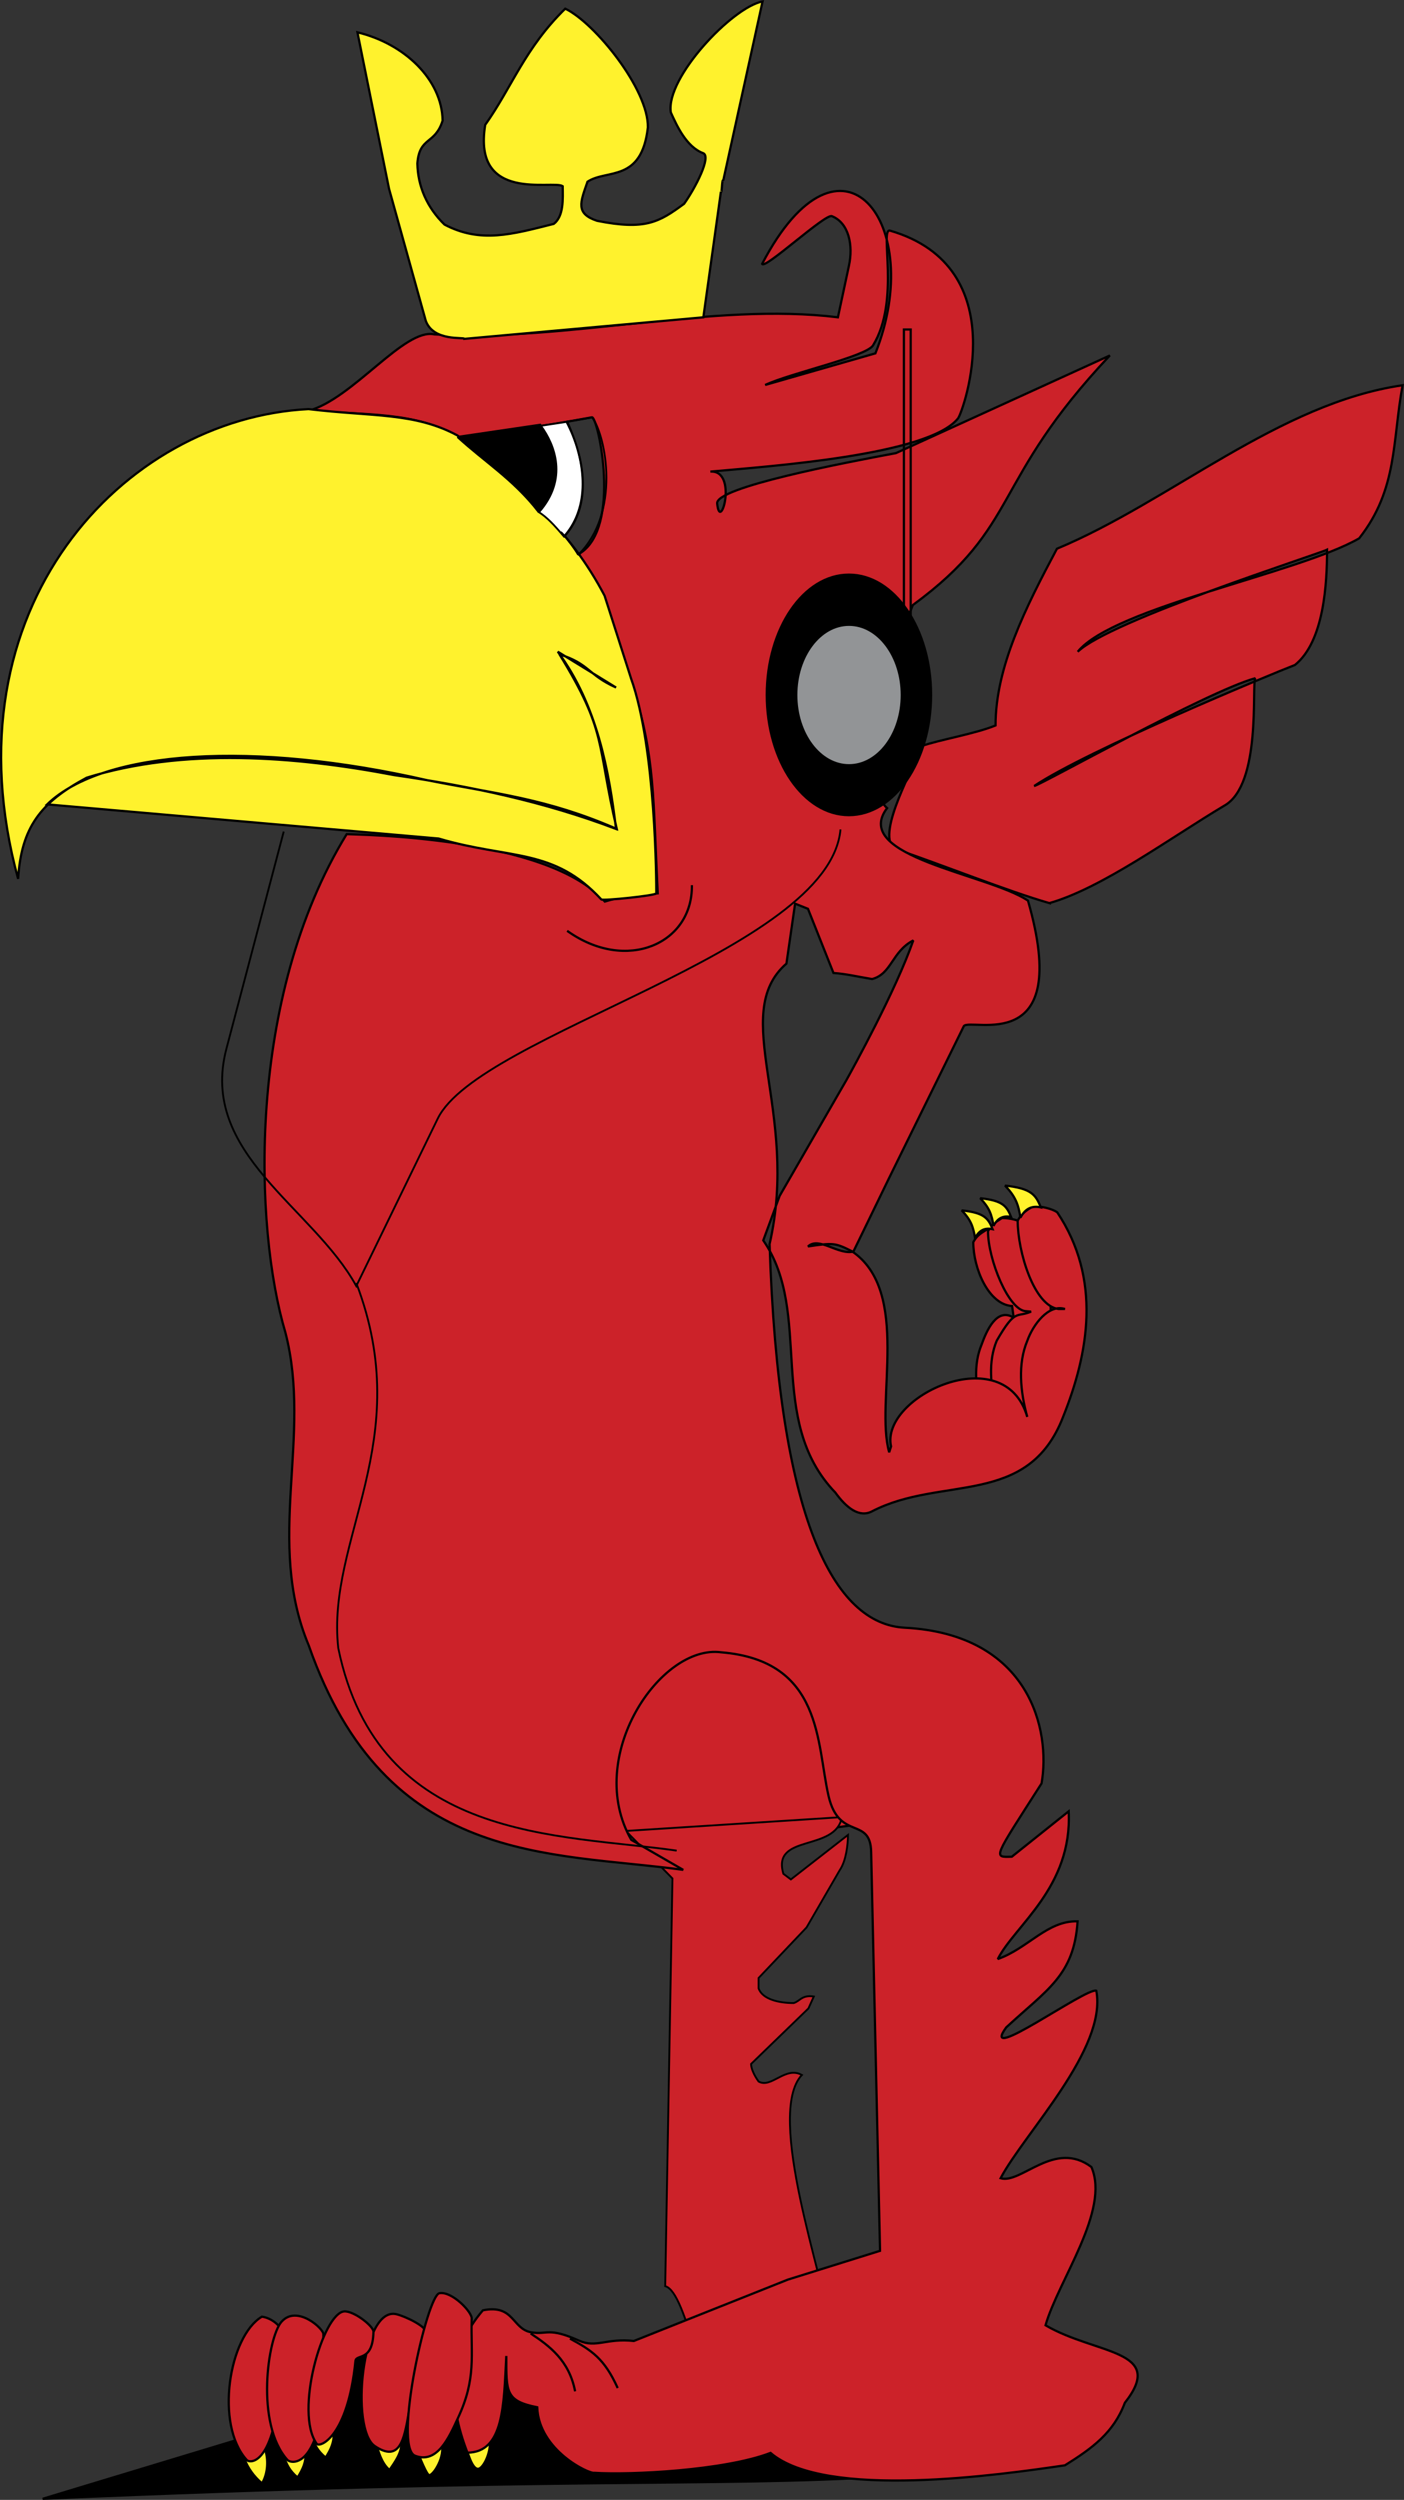 <!--?xml version="1.0" standalone="no"?--><svg xmlns="http://www.w3.org/2000/svg" viewBox="0 0 135.476 241.084"><rect x="0" y="0" width="135.476" height="241.084" fill="#333333" stroke="none"/><title>as2 - SVG vector logo - www.oklogos.com</title><g stroke="#000" stroke-miterlimit="2.613"><path d="M57.965 177.486c8.928.072 11.736.217 25.776-1.656 0-.863-.432-4.967.433-3.744 1.943-1.295-7.776-10.656-12.312-17.568-4.68 7.273-15.552 4.464-13.897 22.968z" fill-rule="evenodd" clip-rule="evenodd" fill="#cc2229" stroke-width=".216"/><path d="M85.438 238.832c-16.418 1.039-31.773-.023-81.319 2.145l20.211-6.119 12.962-10.162 48.146 14.136z" fill-rule="evenodd" clip-rule="evenodd" stroke-width=".216"/><path d="M30.065 234.947c.723-.248 1.265-.654 2.01-.902.384 1.219-.203 2.258-.655 2.959-.79-.678-1.016-1.152-1.355-2.057zM23.584 237.115c.723-.248 1.265-.609 2.01-.857.384 1.219.136 2.529-.316 3.229-.791-.678-1.355-1.467-1.694-2.372zM27.355 236.822c.723-.248 1.265-.609 2.01-.857.384 1.219-.203 2.258-.655 2.957-.79-.678-1.016-1.195-1.355-2.1zM36.23 235.58c.722-.248 1.671-.248 2.416-.496.384 1.219-.61 2.416-1.062 3.115-.789-.678-1.015-1.715-1.354-2.619zM44.767 235.467c.723-.248 1.671-.248 2.416-.496.384 1.219-.519 3.117-1.061 3.117-.61 0-1.017-1.717-1.355-2.621z" fill-rule="evenodd" clip-rule="evenodd" fill="#fff22d" stroke-width=".216"/><path d="M64.887 181.156l-.7 39.316c2.146.543 3.659 11.584 5.713 12.918 2.665-2.236 6.685-7.746 10.14-9.17-.429-4.178-6.232-20.301-2.665-24.117-1.604-.881-2.936 1.332-4.178.633-.451-.633-.723-1.266-.723-1.693l5.533-5.354.52-1.15c-1.152-.182-1.333.451-1.942.631-1.423 0-3.026-.361-3.388-1.422v-.994l4.63-4.877 3.206-5.533c.61-.881.791-2.484.791-3.387l-5.511 4.291-.722-.543c-1.152-3.906 5.035-2.078 5.645-5.465l-20.843 1.332 4.494 4.584z" fill-rule="evenodd" clip-rule="evenodd" fill="#cc2229" stroke-width=".181"/><path d="M101.258 87.095c-4.102-1.185-10.207-3.645-15.038-5.286-1.64-1.641 2.097-7.929 2.644-9.843 1.822-.638 5.194-1.185 7.199-2.005 0-5.65 2.916-11.392 5.924-17.042 10.937-4.557 21.417-14.035 33.355-15.767-1.002 5.377-.456 10.025-4.192 14.764-5.833 3.372-23.695 6.653-27.158 10.937 3.099-3.008 23.148-9.387 24.06-9.843 0 3.19-.273 8.84-3.099 11.119-2.369.911-19.958 8.202-25.153 11.665.456 0 16.678-9.113 21.326-10.389-.365.638.638 10.298-3.008 12.303-5.195 3.099-11.757 7.929-16.86 9.387zM97.66 135.973c2.124-5.291 3.187-11.375-.482-16.878-.426-.29-1.275-.502-1.989-.502-.425.29-.908.502-1.274 1.198 0 2.55 1.486 6.024 3.746 6.159l.154 1.121c-1.642-1.023-2.626 1.275-3.109 2.627-.791 1.893-.579 4.17 0 6.275h2.954z" fill-rule="evenodd" clip-rule="evenodd" fill="#cc2229" stroke-width=".216"/><path d="M99.325 135.973c2.263-5.635 3.395-12.115-.514-17.977-.453-.309-1.357-.535-2.119-.535-.452.309-.967.535-1.357 1.275 0 2.715 1.995 7.672 3.683 7.713l.473.041c-1.44.617-1.481-.369-3.312 2.799-.844 2.016-.617 4.441 0 6.684h3.146z" fill-rule="evenodd" clip-rule="evenodd" fill="#cc2229" stroke-width=".216"/><path d="M95.869 118.22c-.175-1.11-.409-1.753-1.286-2.669 2.163.234 2.553.74 2.981 1.812-.642-.136-1.247 0-1.695.857zM94.085 119.395c-.175-1.111-.409-1.754-1.285-2.67 2.162.234 2.552.741 2.98 1.812-.643-.136-1.247.001-1.695.858z" fill-rule="evenodd" clip-rule="evenodd" fill="#fff22d" stroke-width=".216"/><path d="M74.259 119.981c2.936-12.781-3.975-22.175 1.626-27.053l.836-5.781 1.242.496 2.461 6.188c1.242.09 2.235.339 3.727.587 1.896-.497 1.896-2.643 3.974-3.727-1.693 4.855-5.804 12.308-6.458 13.481l-6.437 11.156-1.58 4.291c4.878 7.046.181 17.276 6.955 24.321 1.062 1.467 2.304 2.461 3.546 1.807 6.707-3.479 15.039-.34 18.427-9.102 2.484-6.188 3.726-13.301-.564-19.736-.497-.338-1.49-.587-2.326-.587-.497.338-1.062.587-1.49 1.4 0 2.981 1.581 8.22 3.929 8.513h.633c-1.581-.496-3.071 1.49-3.636 3.072-.926 2.213-.678 4.877 0 7.338-2.19-7.588-14.204-1.965-13.143 2.846l-.181.564c-1.4-4.877 2.168-15.514-3.613-19.398-1.626-.812-1.784-.812-4.223-.451 1.061-.994 2.89.836 4.381.497l3.455-7.114 7.203-14.633c.655-.858 10.569 3.116 6.188-12.104-3.929-2.597-17.14-4.223-13.594-8.92-2.371-2.055-.452-12.42 2.483-19.579 10.456-7.655 7.452-11.811 19.015-24.072l-20.641 9.417c-5.059.948-17.411 3.297-17.253 4.855.294 2.981 2.033-3.251-.655-3.071 5.646-.52 21.024-1.558 23.893-5.126.475-.587 5.533-14.588-6.549-18.111-1.062-.294 1.017 6.729-1.648 11.065-.678 1.084-7.949 2.665-10.41 3.817l10.637-3.049c4.99-12.533-3.32-23.214-10.931-8.626.249.564 6.075-4.855 6.729-4.606 1.648.654 2.078 2.822 1.648 4.787L80.853 30.6c-12.081-1.49-26.127 2.394-38.932 1.649-2.891-.655-7.858 6.21-12.149 7.362 5.285.406 10.727.09 14.295 2.574 4.471-.587 7.678-.948 13.053-1.942.587-.045 2.891 10.659-1.197 13.144.045 2.032 1.445 1.355 5.149 12.895 2.145 6.662 1.942 10.749 2.394 19.872-.7.068-2.417-.022-5.104.791-5.555-6.323-23.915-6.436-24.908-6.503-9.71 15.808-8.92 37.983-5.917 48.054 2.619 10.072-1.965 20.121 2.258 30.193 7.453 21.273 23.215 19.873 36.132 21.635l-5.013-2.891c-4.562-7.973 2.8-18.879 8.671-18.09 9.824.812 9.191 8.785 10.366 13.865 1.016 4.359 4.042 1.92 4.109 5.398l.858 38.457-8.897 2.777-14.859 5.918c-2.619-.295-3.636.699-5.262-.023-3.026-1.355-3.094-.541-4.629-.812-1.875-.316-1.648-2.732-4.674-2.123-3.455 3.996-3.388 8.852-1.49 13.73 3.5-.045 3.5-4.518 3.748-9.326 0 3.477-.09 4.336 2.981 4.945.158 4.178 5.035 6.457 5.51 6.322 3.5.227 12.601-.227 17.005-1.92 5.307 4.539 22.243 2.102 28.408 1.197 2.643-1.648 4.697-3.139 5.781-6.029 4.064-5.148-2.8-4.629-7.655-7.475 1.241-4.336 6.255-11.088 4.426-15.266-3.546-2.666-6.774 1.67-8.762 1.084 2.326-4.381 10.298-12.465 9.236-18.088-.994-.316-11.382 7.248-8.694 3.545 3.951-3.658 6.549-5.014 6.888-10.23-2.913-.09-4.765 2.598-7.7 3.637 1.647-3.252 7.203-6.91 6.842-14.25l-5.487 4.381c-1.829.045-1.807.248 2.868-7.068.903-5.08-1.106-14.385-13.211-15.018-6.845-.362-12.174-10.41-13.032-36.99z" fill-rule="evenodd" clip-rule="evenodd" fill="#cc2229" stroke-width=".216"/><path d="M60.89 65.422c2.417 6.752 2.439 19.85 2.439 20.73 0 .203-5.171.745-5.307.587-4.629-5.013-8.807-3.839-15.694-5.872L4.547 77.572c5.465-5.284 20.008-6.143 36.697-2.326 6.617 1.31 11.495 1.739 18.269 4.697-1.965-8.333-.903-9.326-5.533-16.847 2.958.949 2.71 1.965 5.465 3.207l-5.623-3.455c3.793 5.126 4.945 11.472 5.623 17.095-6.956-2.642-14.069-4.132-21.408-5.194-9.597-1.829-20.346-2.642-29.673.249-4.471 2.394-6.301 4.787-6.617 9.755-7.113-26.128 10.162-44.397 28.024-45.3 6.188.745 10.253.316 14.385 2.552 6.346 5.375 10.794 8.988 14.182 15.446l2.552 7.971zM66.017 19.648c1.061-1.49 2.664-4.562 1.829-4.878-1.626-.609-2.552-2.687-3.117-3.929C64.21 7.521 70.646.702 73.582.137l-3.795 17.275c-.135-.226-.112 1.287-.226 1.084L67.868 30.6l-23.057 2.078c0-.203-2.981.293-3.726-1.739L37.54 18.203 34.491 3.118c4.517 1.084 8.152 4.539 8.22 8.514-.746 2.349-2.236 1.513-2.439 4.132.045 2.213.926 4.246 2.62 5.894 3.478 1.829 6.503.949 10.546-.067.971-.745.88-2.394.858-3.636-.926-.633-8.717 1.648-7.475-5.917 2.574-3.613 3.816-7.384 7.723-11.201 2.868 1.377 8.04 7.791 7.972 11.449-.61 5.352-3.974 3.997-5.826 5.239-.7 2.01-1.174 3.071.926 3.771 4.652.926 5.984.136 8.401-1.648z" fill-rule="evenodd" clip-rule="evenodd" fill="#fff22d" stroke-width=".216"/><path d="M44.157 42.14l7.972-1.174c2.348 3.139 1.784 6.12-.204 8.333-2.416-3.094-5.194-4.788-7.768-7.159z" fill-rule="evenodd" clip-rule="evenodd" stroke-width=".216"/><path d="M52.013 49.397c2.819-3.209 1.53-6.507.18-8.336l2.549-.39c2.159 4.738 1.859 8.606-.33 11.065-.989-1.169-1.619-1.829-2.399-2.339z" fill-rule="evenodd" clip-rule="evenodd" fill="#fff" stroke-width=".18"/><path d="M55.792 53.506c4.108-4.019 2.699-11.425 1.349-13.254l-2.489.419c1.859 3.569 2.459 8.126-.18 11.065-.99-1.169.51.39 1.32 1.77z" fill="none" stroke-width=".18"/><path d="M81.914 55.418c4.377 0 7.927 5.193 7.927 11.596 0 6.403-3.55 11.596-7.927 11.596s-7.926-5.193-7.926-11.596c0-6.403 3.549-11.596 7.926-11.596z" fill-rule="evenodd" clip-rule="evenodd" stroke-width=".216"/><path d="M81.926 60.251c2.812 0 5.092 3.034 5.092 6.775 0 3.741-2.28 6.774-5.092 6.774s-5.093-3.034-5.093-6.774c0-3.741 2.28-6.775 5.093-6.775z" fill-rule="evenodd" clip-rule="evenodd" fill="#929496" stroke-width=".216"/><path fill="none" stroke-width=".216" d="M87.221 59.551h.655V31.775h-.655v27.776z"/><path d="M27.378 80.191l-5.533 20.956c-2.665 10.117 8.355 15.244 12.534 22.876l7.858-16.146c3.997-8.198 37.803-16.079 38.864-27.889m-15.807 98.481c-11.224-1.625-28.793-.744-32.654-19.533-1.174-10.568 7.565-19.963 1.739-35.205" fill="none" stroke-width=".181"/><path d="M66.762 85.363c.09 5.646-6.323 8.491-12.037 4.403" fill="none" stroke-width=".216"/><path d="M98.467 117.43c-.203-1.288-.474-2.033-1.49-3.094 2.507.271 2.958.858 3.455 2.1-.745-.158-1.446 0-1.965.994z" fill-rule="evenodd" clip-rule="evenodd" fill="#fff22d" stroke-width=".216"/><path d="M55.493 230.613c-.565-2.982-2.507-4.404-4.291-5.578m8.401 5.262c-1.287-2.846-2.507-3.637-4.607-4.766" fill="none" stroke-width=".216"/><path d="M41.072 224.896c.093-.504-1.885-1.494-2.819-1.719-3.341-.803-4.48 11.107-2.09 12.713 2.389 1.605 2.837-.561 3.285-3.268.578-3.433 1.549-4.833 1.624-7.726zM27.274 225.131c.093-.504-.84-1.551-1.998-1.719-3.173 1.867-4.573 10.418-1.456 13.834.28.299 2.464.559 3.173-6.758.057-.672.206-2.465.281-5.357z" fill-rule="evenodd" clip-rule="evenodd" fill="#cc2229" stroke-width=".216"/><path d="M40.182 236.145c.723-.248 1.671-.248 2.417-.496.384 1.219-.745 3.025-1.174 3.049-.227.021-.904-1.649-1.243-2.553z" fill-rule="evenodd" clip-rule="evenodd" fill="#fff22d" stroke-width=".216"/><path d="M45.512 223.635c.113-.609-1.897-2.711-3.116-2.484-1.197.225-4.472 14.859-2.349 15.672 2.123.812 3.251-1.693 4.132-3.613 1.807-3.839 1.242-6.075 1.333-9.575zM31.204 225.131c.093-.504-2.558-2.932-4.051-1.213-1.325 1.529-2.539 9.873.598 13.328.317.316 2.8.914 3.528-6.404.055-.69-.15-2.819-.075-5.711z" fill-rule="evenodd" clip-rule="evenodd" fill="#cc2229" stroke-width=".216"/><path d="M36.036 224.904c.093-.504-1.848-2.053-2.819-1.998-2.053.15-4.835 9.746-2.651 12.77.299.393 2.987-.654 3.733-7.99.076-.709 1.662.113 1.737-2.782z" fill-rule="evenodd" clip-rule="evenodd" fill="#cc2229" stroke-width=".216"/></g></svg>